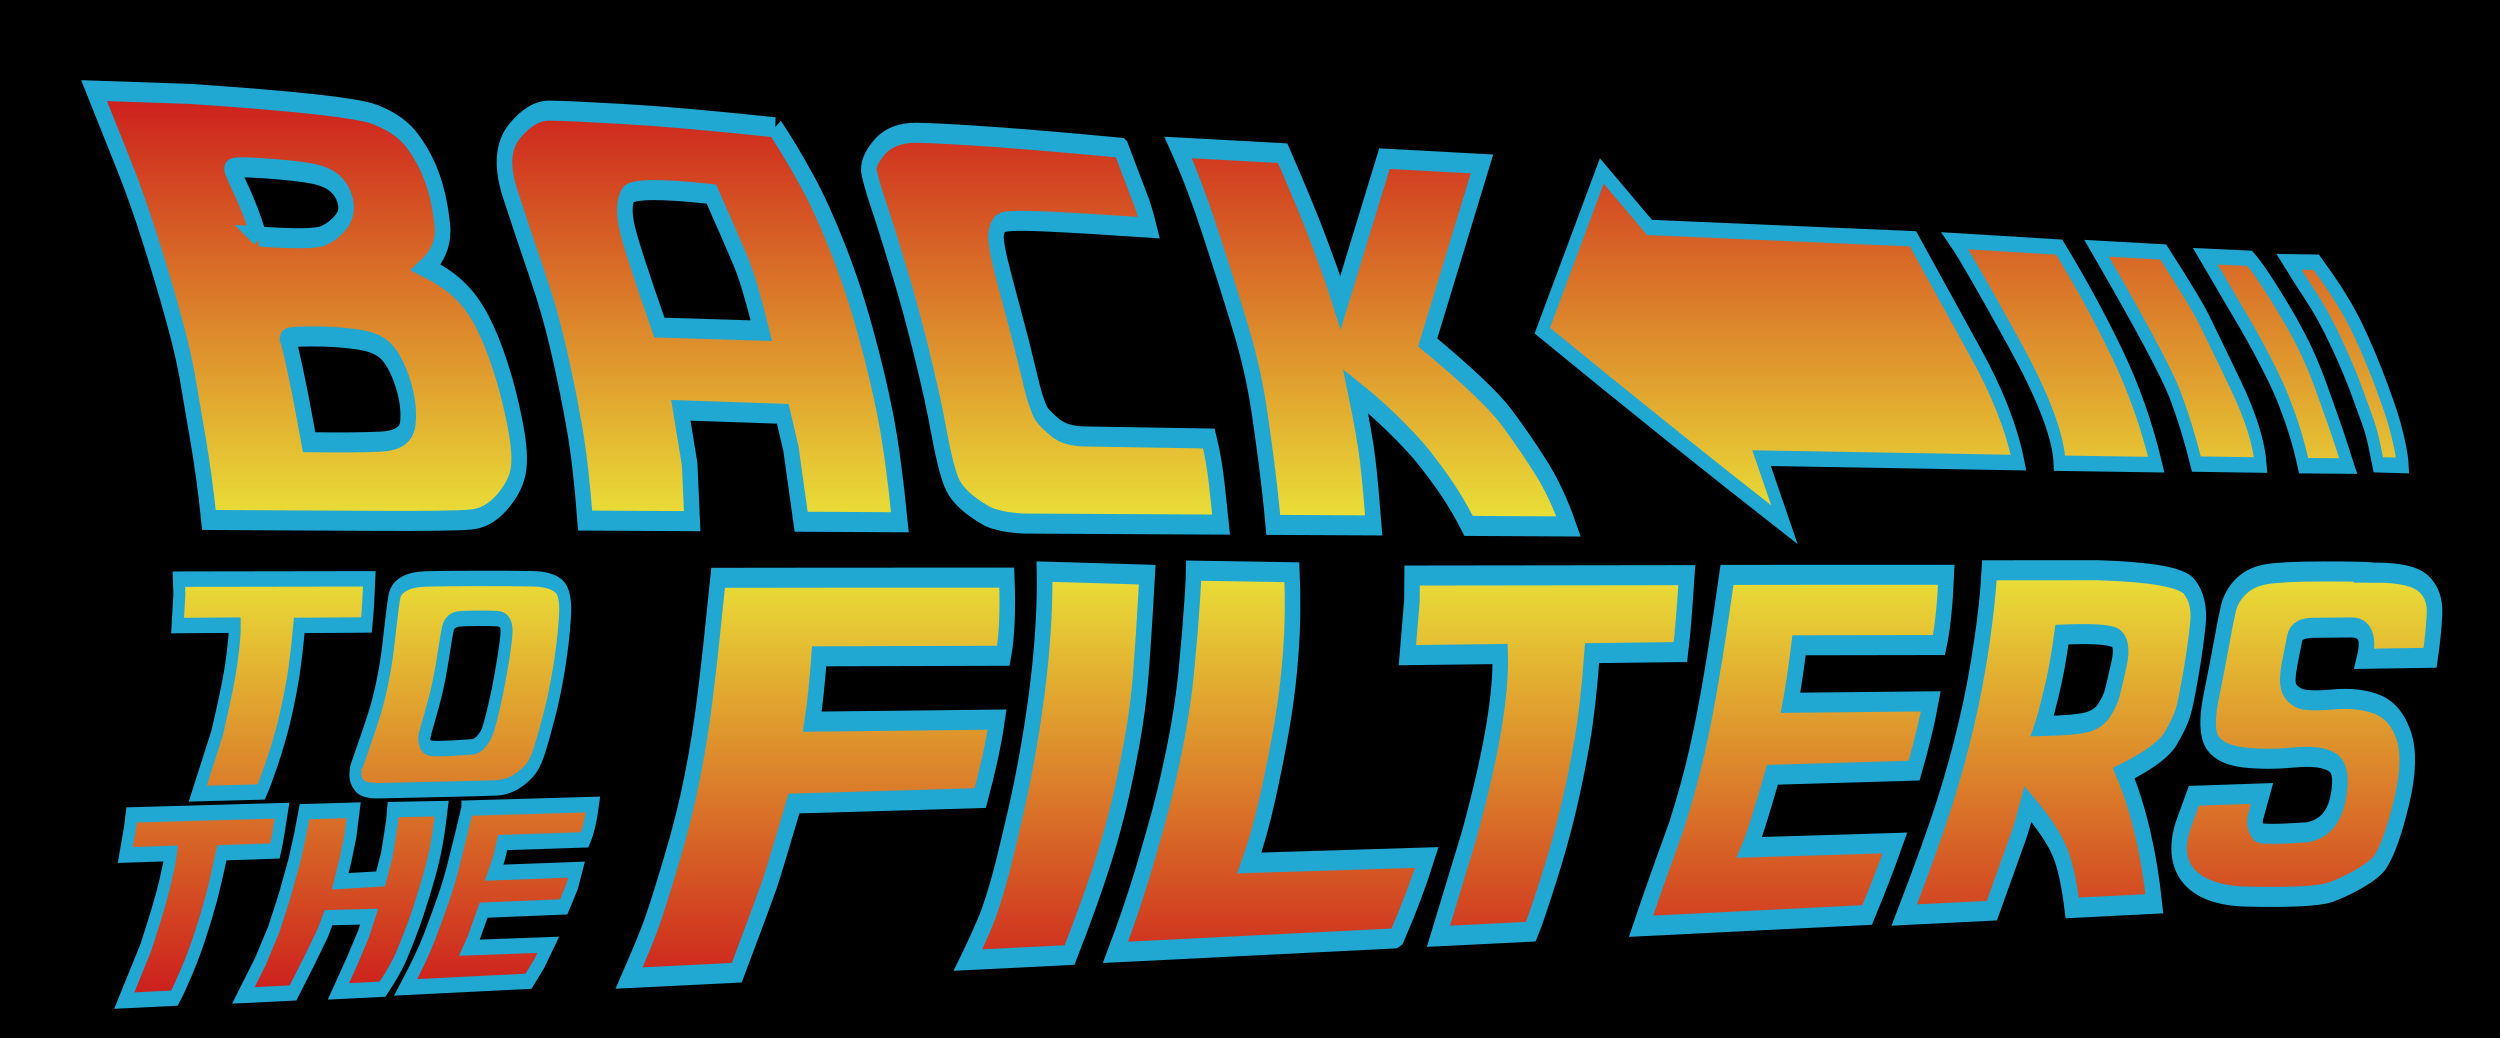<?xml version="1.0" encoding="UTF-8" standalone="no"?>
<!-- Created with Inkscape (http://www.inkscape.org/) -->

<svg
   width="18.412mm"
   height="7.645mm"
   viewBox="0 0 18.412 7.645"
   version="1.1"
   id="svg5"
   xmlns:xlink="http://www.w3.org/1999/xlink"
   xmlns="http://www.w3.org/2000/svg"
   xmlns:svg="http://www.w3.org/2000/svg">
  <defs
     id="defs2">
    <linearGradient
       id="linearGradient34826">
      <stop
         style="stop-color:#cc1b1c;stop-opacity:1"
         offset="0"
         id="stop36068" />
      <stop
         style="stop-color:#ebeb39;stop-opacity:1"
         offset="0.502"
         id="stop51467" />
      <stop
         style="stop-color:#cc1b1c;stop-opacity:1"
         offset="1"
         id="stop36070" />
    </linearGradient>
    <linearGradient
       xlink:href="#linearGradient34826"
       id="linearGradient81462"
       gradientUnits="userSpaceOnUse"
       gradientTransform="matrix(1.286,0,0,1,-40.908,0.559)"
       x1="182.055"
       y1="328.333"
       x2="182.055"
       y2="353.769" />
    <linearGradient
       xlink:href="#linearGradient34826"
       id="linearGradient81464"
       gradientUnits="userSpaceOnUse"
       gradientTransform="matrix(1.286,0,0,1,-40.908,0.559)"
       x1="182.055"
       y1="328.333"
       x2="182.055"
       y2="353.769" />
    <linearGradient
       xlink:href="#linearGradient34826"
       id="linearGradient81466"
       gradientUnits="userSpaceOnUse"
       gradientTransform="matrix(1.286,0,0,1,-40.908,0.559)"
       x1="182.055"
       y1="328.333"
       x2="182.055"
       y2="353.769" />
    <linearGradient
       xlink:href="#linearGradient34826"
       id="linearGradient81494"
       gradientUnits="userSpaceOnUse"
       gradientTransform="matrix(1.286,0,0,1,-40.908,0.559)"
       x1="182.055"
       y1="328.333"
       x2="182.055"
       y2="353.769" />
    <linearGradient
       xlink:href="#linearGradient34826"
       id="linearGradient81496"
       gradientUnits="userSpaceOnUse"
       gradientTransform="matrix(1.286,0,0,1,-40.908,0.559)"
       x1="182.055"
       y1="328.333"
       x2="182.055"
       y2="353.769" />
    <linearGradient
       xlink:href="#linearGradient34826"
       id="linearGradient81498"
       gradientUnits="userSpaceOnUse"
       gradientTransform="matrix(1.286,0,0,1,-40.908,0.559)"
       x1="182.055"
       y1="328.333"
       x2="182.055"
       y2="353.769" />
    <linearGradient
       xlink:href="#linearGradient34826"
       id="linearGradient81500"
       gradientUnits="userSpaceOnUse"
       gradientTransform="matrix(1.286,0,0,1,-40.908,0.559)"
       x1="182.055"
       y1="328.333"
       x2="182.055"
       y2="353.769" />
    <linearGradient
       xlink:href="#linearGradient34826"
       id="linearGradient81502"
       gradientUnits="userSpaceOnUse"
       gradientTransform="matrix(1.286,0,0,1,-40.908,0.559)"
       x1="182.055"
       y1="328.333"
       x2="182.055"
       y2="353.769" />
    <linearGradient
       xlink:href="#linearGradient34826"
       id="linearGradient81504"
       gradientUnits="userSpaceOnUse"
       gradientTransform="matrix(1.286,0,0,1,-40.908,0.559)"
       x1="182.055"
       y1="328.333"
       x2="182.055"
       y2="353.769" />
    <linearGradient
       xlink:href="#linearGradient34826"
       id="linearGradient81506"
       gradientUnits="userSpaceOnUse"
       gradientTransform="matrix(1.286,0,0,1,-40.908,0.559)"
       x1="182.055"
       y1="328.333"
       x2="182.055"
       y2="353.769" />
    <linearGradient
       xlink:href="#linearGradient34826"
       id="linearGradient81508"
       gradientUnits="userSpaceOnUse"
       gradientTransform="matrix(1.286,0,0,1,-40.908,0.559)"
       x1="182.055"
       y1="328.333"
       x2="182.055"
       y2="353.769" />
    <linearGradient
       xlink:href="#linearGradient34826"
       id="linearGradient81510"
       gradientUnits="userSpaceOnUse"
       gradientTransform="matrix(1.286,0,0,1,-40.908,0.559)"
       x1="182.055"
       y1="328.333"
       x2="182.055"
       y2="353.769" />
    <linearGradient
       xlink:href="#linearGradient34826"
       id="linearGradient81512"
       gradientUnits="userSpaceOnUse"
       gradientTransform="matrix(1.286,0,0,1,-40.908,0.559)"
       x1="182.055"
       y1="328.333"
       x2="182.055"
       y2="353.769" />
  </defs>
  <g
     id="layer1"
     transform="translate(-37.14,-86.369)">
    <rect
       style="fill:#000000;stroke-width:0.765;stroke-linecap:round;stroke-linejoin:round;stroke-dasharray:3.06, 1.53;stroke-dashoffset:1.071"
       id="rect3369"
       width="18.412"
       height="7.645"
       x="37.14"
       y="86.369" />
    <g
       id="g3345"
       transform="matrix(0.777,0,0,1,8.414,0)"
       style="stroke-width:1.134">
      <path
         id="rect80014"
         style="stroke:#000000;stroke-width:0.147;stroke-linecap:round;stroke-linejoin:round;stroke-dashoffset:4.048"
         d="m 37.803,93.638 v -6.779 l 22.149,0.937 v 4.98 z" />
      <g
         transform="matrix(0.265,0,0,0.265,0,-0.148)"
         id="text3339"
         style="stroke-width:1.134">
        <path
           id="path81231"
           d="m 146.984,340.93 c -0.219,-1.691 -0.561,-2.947 -0.683,-3.569 -0.122,-0.622 -0.314,-1.297 -0.576,-2.023 -0.257,-0.728 -0.539,-1.464 -0.846,-2.209 -0.301,-0.746 -0.627,-1.459 -0.979,-2.14 -0.353,-0.687 -0.694,-1.35 -1.024,-1.991 l 3.425,0.091 c 3.818,0.199 6,0.388 6.614,0.571 0.617,0.182 1.075,0.438 1.376,0.767 0.306,0.328 0.536,0.67 0.692,1.026 0.161,0.352 0.276,0.766 0.345,1.245 0.074,0.474 -0.118,0.879 -0.578,1.216 0.529,0.209 0.939,0.428 1.231,0.658 0.297,0.226 0.556,0.507 0.778,0.844 0.227,0.336 0.44,0.742 0.638,1.219 0.204,0.476 0.382,1.014 0.534,1.614 0.152,0.599 0.189,1.046 0.11,1.342 -0.073,0.291 -0.271,0.578 -0.593,0.861 -0.323,0.283 -0.689,0.438 -1.099,0.466 -0.406,0.032 -1.556,0.044 -3.469,0.036 l -4.61,-0.018 z m 1.79,-7.876 c 1.283,0.068 2.045,0.062 2.293,-0.022 0.248,-0.085 0.454,-0.208 0.627,-0.371 0.173,-0.163 0.234,-0.353 0.176,-0.564 -0.059,-0.21 -0.185,-0.383 -0.379,-0.518 -0.194,-0.135 -0.474,-0.226 -0.841,-0.279 -0.367,-0.053 -0.935,-0.104 -1.705,-0.144 -0.768,-0.041 -1.147,-0.032 -1.135,0.024 0.018,0.052 0.135,0.259 0.352,0.621 0.216,0.356 0.42,0.774 0.612,1.253 z m 1.796,5.715 c 1.098,0.012 1.951,0.007 2.563,-0.016 0.611,-0.023 0.932,-0.197 0.967,-0.522 0.041,-0.33 -0.014,-0.684 -0.165,-1.063 -0.151,-0.379 -0.336,-0.671 -0.557,-0.874 -0.215,-0.204 -0.586,-0.332 -1.112,-0.385 -0.528,-0.058 -1.078,-0.084 -1.652,-0.079 -0.575,0.001 -0.848,0.025 -0.819,0.073 0.036,0.044 0.125,0.322 0.268,0.835 0.142,0.512 0.312,1.189 0.507,2.031 z"
           style="line-height:10px;font-family:'Back to the future 2002';-inkscape-font-specification:'Back to the future 2002, Normal';fill:url(#linearGradient81462);fill-opacity:1;stroke:#20a7d2;stroke-width:0.557;stroke-miterlimit:4;stroke-dasharray:none;stroke-opacity:1" />
        <path
           d="m 167.231,330.017 c 0.402,0.473 0.779,0.963 1.132,1.468 0.357,0.501 0.724,1.123 1.1,1.866 0.38,0.742 0.715,1.527 1.006,2.355 0.295,0.826 0.535,1.612 0.721,2.357 0.185,0.745 0.355,1.722 0.509,2.931 l -3.533,-0.015 -0.364,-2.025 -0.293,-0.974 -3.646,-0.096 0.316,1.496 0.09,1.583 -3.829,-0.016 c -0.099,-1.036 -0.23,-1.91 -0.391,-2.621 -0.162,-0.711 -0.346,-1.414 -0.552,-2.107 -0.201,-0.698 -0.464,-1.414 -0.789,-2.147 -0.326,-0.739 -0.644,-1.479 -0.955,-2.22 -0.305,-0.743 -0.257,-1.312 0.144,-1.706 0.406,-0.396 0.828,-0.593 1.265,-0.592 0.441,0.002 1.309,0.033 2.596,0.092 1.276,0.053 3.107,0.178 5.473,0.371 z m -0.486,5.653 c -0.298,-0.932 -0.545,-1.576 -0.743,-1.931 -0.193,-0.359 -0.541,-0.98 -1.046,-1.866 -1.862,-0.159 -2.866,-0.148 -2.992,0.037 -0.121,0.182 -0.135,0.462 -0.041,0.84 0.099,0.374 0.491,1.32 1.173,2.833 z"
           style="line-height:10px;font-family:'Back to the future 2002';-inkscape-font-specification:'Back to the future 2002, Normal';fill:url(#linearGradient81464);fill-opacity:1;stroke:#20a7d2;stroke-width:0.557;stroke-miterlimit:4;stroke-dasharray:none;stroke-opacity:1"
           id="path81233" />
        <path
           d="m 179.603,330.586 0.77,1.58 0.145,0.37 0.087,0.27 c -1.644,-0.087 -2.911,-0.145 -3.791,-0.175 -0.879,-0.03 -1.374,-0.015 -1.479,0.044 -0.105,0.056 -0.17,0.158 -0.195,0.307 -0.02,0.145 0.027,0.406 0.142,0.783 0.121,0.374 0.283,0.856 0.488,1.447 0.204,0.586 0.366,1.078 0.486,1.477 0.119,0.398 0.216,0.692 0.291,0.881 0.079,0.186 0.148,0.32 0.208,0.403 0.064,0.079 0.223,0.205 0.475,0.376 0.252,0.168 0.609,0.254 1.07,0.26 0.46,0.006 1.955,0.025 4.451,0.057 0.256,0.789 0.335,1.679 0.434,2.393 -4.61,-0.019 -7,-0.029 -7.049,-0.029 -0.05,0 -0.571,-0.024 -0.845,-0.084 -0.287,-0.063 -0.334,-0.038 -0.815,-0.284 -0.481,-0.246 -0.79,-0.506 -0.932,-0.777 -0.142,-0.271 -0.287,-0.716 -0.434,-1.336 -0.143,-0.625 -0.352,-1.37 -0.627,-2.238 -0.276,-0.869 -0.533,-1.603 -0.769,-2.203 -0.231,-0.601 -0.427,-1.094 -0.586,-1.479 -0.16,-0.384 -0.274,-0.654 -0.341,-0.809 -0.062,-0.154 -0.124,-0.33 -0.186,-0.528 -0.062,-0.203 0.059,-0.442 0.364,-0.718 0.31,-0.279 0.76,-0.413 1.349,-0.405 0.592,0.009 1.508,0.048 2.743,0.116 1.224,0.067 2.742,0.168 4.546,0.301 z"
           style="line-height:10px;font-family:'Back to the future 2002';-inkscape-font-specification:'Back to the future 2002, Normal';fill:url(#linearGradient81466);fill-opacity:1;stroke:#20a7d2;stroke-width:0.557;stroke-miterlimit:4;stroke-dasharray:none;stroke-opacity:1"
           id="path81235" />
        <path
           d="m 185.053,341.067 c -0.145,-1.271 -0.348,-2.351 -0.498,-3.149 -0.15,-0.798 -0.387,-1.605 -0.712,-2.421 -0.32,-0.822 -0.668,-1.675 -1.042,-2.56 -0.371,-0.887 -0.754,-1.673 -1.151,-2.358 l 3.739,0.157 c 0.609,1.09 1.044,1.909 1.307,2.463 0.267,0.552 0.461,0.972 0.58,1.262 0.12,0.29 0.179,0.435 0.179,0.435 l 1.574,-4.007 3.49,0.146 -1.942,4.961 c 1.449,0.934 2.385,1.625 2.821,2.082 0.433,0.452 0.839,0.911 1.218,1.378 0.378,0.461 0.711,1.013 1.001,1.654 l -3.576,-0.015 c -0.502,-0.762 -0.951,-1.254 -1.524,-1.827 -0.379,-0.379 -0.815,-0.722 -1.257,-1.057 -0.401,-0.303 -0.759,-0.546 -1.262,-0.859 0.219,0.83 0.362,1.466 0.431,1.91 0.068,0.444 0.141,1.05 0.218,1.819 z"
           style="line-height:10px;font-family:'Back to the future 2002';-inkscape-font-specification:'Back to the future 2002, Normal';fill:url(#linearGradient81496);fill-opacity:1;stroke:#20a7d2;stroke-width:0.557;stroke-miterlimit:4;stroke-dasharray:none;stroke-opacity:1"
           id="path81237" />
        <path
           d="m 196.804,331.231 1.708,1.57 9.423,0.315 c 0.693,0.98 1.434,2.029 2.224,3.146 0.793,1.104 1.309,2.128 1.551,3.074 l -9.191,-0.124 0.819,1.853 c -2.621,-1.591 -5.503,-3.386 -8.663,-5.397 z m 16.361,2.116 c 0.775,0.99 1.464,1.974 2.069,2.953 0.603,0.975 1.07,2.005 1.402,3.093 l -3.458,-0.04 c -0.034,-0.743 -0.586,-1.866 -1.662,-3.377 -1.086,-1.53 -1.782,-2.468 -2.081,-2.805 z m 4.906,6.03 c -0.222,-0.699 -0.477,-1.342 -0.765,-1.931 -0.289,-0.589 -1.219,-1.939 -2.804,-4.067 l 2.383,0.103 c 0.816,0.987 1.309,1.622 1.48,1.909 0.18,0.282 0.547,0.871 1.099,1.766 0.55,0.89 0.852,1.638 0.908,2.247 z m 3.835,0.045 c -0.191,-0.688 -0.419,-1.228 -0.716,-1.819 -0.249,-0.495 -0.571,-0.967 -0.89,-1.438 -0.347,-0.511 -0.738,-1.003 -1.111,-1.503 -0.265,-0.354 -0.501,-0.667 -0.799,-1.061 l 1.584,0.057 c 0.314,0.275 0.666,0.709 0.964,1.081 0.395,0.494 0.771,0.998 1.087,1.525 0.366,0.611 0.639,1.252 0.93,1.887 0.195,0.424 0.346,0.801 0.547,1.281 z m 2.672,-0.025 c -0.116,-0.435 -0.149,-0.61 -0.256,-0.908 -0.078,-0.217 -0.183,-0.428 -0.281,-0.64 -0.171,-0.369 -0.341,-0.74 -0.539,-1.101 -0.271,-0.494 -0.558,-0.985 -0.889,-1.457 C 222.241,334.762 221.98,334.516 221.381,333.756 l 0.977,0.011 c 0.445,0.481 0.761,0.833 1.091,1.275 0.226,0.303 0.421,0.62 0.605,0.939 0.314,0.547 0.595,1.105 0.85,1.67 0.127,0.281 0.247,0.564 0.337,0.854 0.093,0.3 0.188,0.61 0.208,0.911 z"
           style="font-size:18px;fill:url(#linearGradient81498);fill-opacity:1;stroke:#20a7d2;stroke-width:0.429;stroke-miterlimit:4;stroke-dasharray:none;stroke-opacity:1"
           id="path81239" />
        <path
           d="m 152.722,342.566 c -0.029,0.548 -0.055,0.899 -0.079,1.052 -0.017,0.153 -0.026,0.23 -0.026,0.23 l -1.958,0.011 -0.445,0.002 c -0.071,0.617 -0.148,1.117 -0.231,1.5 -0.084,0.382 -0.182,0.759 -0.295,1.129 -0.113,0.367 -0.259,0.758 -0.438,1.173 -0.18,0.412 -0.311,0.688 -0.395,0.827 l -2.271,0.046 0.691,-1.681 c 0.29,-0.955 0.468,-1.648 0.535,-2.081 0.072,-0.436 0.105,-0.743 0.099,-0.92 l -2.047,0.011 0.064,-0.867 -0.018,-0.423 0.348,-10e-4 z m 2.002,4.278 c -0.012,0.013 -0.023,0.056 -0.035,0.127 -0.006,0.068 0.005,0.133 0.035,0.196 0.028,0.059 0.103,0.096 0.224,0.11 0.127,0.011 0.38,0.009 0.758,-0.005 0.383,-0.02 0.617,-0.032 0.703,-0.037 0.085,-0.006 0.168,-0.037 0.247,-0.093 0.08,-0.06 0.148,-0.126 0.205,-0.198 0.057,-0.076 0.114,-0.194 0.17,-0.355 0.057,-0.164 0.117,-0.353 0.179,-0.567 0.068,-0.219 0.136,-0.481 0.204,-0.788 0.074,-0.306 0.133,-0.599 0.178,-0.879 0.051,-0.281 0.048,-0.463 -0.009,-0.546 -0.051,-0.084 -0.153,-0.129 -0.306,-0.137 -0.153,-0.007 -0.385,-0.01 -0.698,-0.009 -0.314,0.002 -0.528,0.007 -0.642,0.016 -0.114,0.009 -0.206,0.039 -0.275,0.09 -0.068,0.046 -0.114,0.112 -0.137,0.196 -0.023,0.085 -0.066,0.285 -0.129,0.601 -0.063,0.317 -0.121,0.576 -0.172,0.779 -0.052,0.199 -0.104,0.376 -0.156,0.533 -0.051,0.157 -0.165,0.478 -0.344,0.966 z m -2.458,0.932 c 0.357,-0.793 0.585,-1.319 0.684,-1.58 0.099,-0.264 0.189,-0.56 0.271,-0.888 0.087,-0.331 0.166,-0.758 0.235,-1.28 0.076,-0.522 0.131,-0.851 0.166,-0.986 0.04,-0.14 0.151,-0.251 0.33,-0.331 0.186,-0.085 0.443,-0.132 0.772,-0.141 0.328,-0.009 0.948,-0.014 1.856,-0.015 0.902,-0.001 1.568,0.002 2.001,0.01 0.432,0.008 0.74,0.078 0.924,0.211 0.185,0.132 0.254,0.429 0.21,0.89 -0.039,0.461 -0.112,0.939 -0.218,1.435 -0.106,0.495 -0.221,0.921 -0.344,1.276 -0.117,0.355 -0.229,0.667 -0.336,0.935 -0.106,0.265 -0.227,0.457 -0.362,0.576 -0.129,0.119 -0.298,0.229 -0.507,0.329 -0.209,0.096 -0.435,0.149 -0.678,0.158 -0.244,0.01 -0.901,0.023 -1.977,0.041 -1.077,0.017 -1.808,0.03 -2.186,0.038 -0.373,0.007 -0.616,-0.036 -0.727,-0.132 -0.111,-0.1 -0.164,-0.207 -0.158,-0.322 0.007,-0.116 0.021,-0.19 0.044,-0.225 z m -2.667,1.233 c -0.096,0.483 -0.161,0.792 -0.197,0.926 l -0.054,0.195 -1.557,0.04 -0.344,0.009 c -0.145,0.535 -0.275,0.969 -0.39,1.302 -0.115,0.332 -0.242,0.661 -0.382,0.986 -0.134,0.325 -0.298,0.667 -0.493,1.026 -0.195,0.354 -0.338,0.596 -0.43,0.726 l -1.797,0.069 0.768,-1.469 c 0.35,-0.83 0.58,-1.434 0.69,-1.811 0.116,-0.382 0.186,-0.651 0.211,-0.809 l -1.632,0.042 0.167,-0.751 0.056,-0.362 0.277,-0.006 z m -1.383,5.134 0.603,-0.933 0.484,-0.901 0.394,-0.952 0.348,-0.975 0.214,-0.758 0.142,-0.587 1.214,-0.027 0.546,-0.013 -0.115,0.706 -0.176,0.681 -0.194,0.588 1.449,-0.067 0.227,-0.687 0.183,-0.914 0.035,-0.325 1.74,-0.026 c -0.074,0.49 -0.149,0.875 -0.224,1.156 -0.069,0.276 -0.189,0.635 -0.362,1.079 -0.173,0.445 -0.318,0.787 -0.433,1.028 -0.116,0.24 -0.243,0.492 -0.382,0.755 -0.133,0.263 -0.371,0.596 -0.714,0.999 l -1.58,0.061 0.484,-0.83 0.422,-0.78 0.193,-0.466 -1.453,0.028 -0.203,0.423 -0.461,0.74 -0.605,0.929 -1.74,0.067 z m 8.013,-5.205 1.719,-0.038 2.775,-0.062 c -0.072,0.424 -0.172,0.751 -0.299,0.982 l -2.934,0.075 c -0.084,0.316 -0.184,0.595 -0.297,0.837 l 2.939,-0.084 -0.15,0.453 -0.309,0.582 -2.863,0.091 -0.384,0.837 -0.12,0.206 2.814,-0.08 -0.32,0.523 -0.387,0.49 -4.391,0.169 c 0.387,-0.568 0.673,-1.039 0.857,-1.413 0.184,-0.377 0.351,-0.732 0.5,-1.066 0.149,-0.337 0.278,-0.679 0.387,-1.027 0.115,-0.348 0.269,-0.84 0.463,-1.475 z"
           style="line-height:1.25;font-family:'Back to the future 2002';-inkscape-font-specification:'Back to the future 2002, Normal';fill:url(#linearGradient81500);fill-opacity:1;stroke:#20a7d2;stroke-width:0.429;stroke-linejoin:miter;stroke-miterlimit:4;stroke-dasharray:none;stroke-opacity:1"
           id="path81241" />
        <path
           d="m 162.012,353.66 c 0.389,-0.694 0.654,-1.194 0.796,-1.503 0.148,-0.314 0.382,-0.89 0.703,-1.727 0.326,-0.841 0.58,-1.631 0.764,-2.371 0.189,-0.739 0.343,-1.491 0.462,-2.256 0.124,-0.765 0.277,-1.853 0.46,-3.265 l 3.786,-0.004 6.538,-0.002 c 0.045,0.92 0.005,1.644 -0.12,2.172 l -6.591,0.016 c -0.068,0.722 -0.149,1.327 -0.244,1.815 l 6.61,-0.057 c -0.116,0.624 -0.316,1.35 -0.603,2.181 l -6.662,0.152 c -0.475,1.248 -0.766,1.997 -0.873,2.243 -0.106,0.243 -0.496,1.06 -1.174,2.458 z"
           style="letter-spacing:-1px;fill:url(#linearGradient81502);fill-opacity:1;stroke:#20a7d2;stroke-width:0.557;stroke-miterlimit:4;stroke-dasharray:none;stroke-opacity:1"
           id="path81243" />
        <path
           d="m 174.133,353.161 c 0,0 0.548,-0.873 0.755,-1.33 0.393,-0.867 0.646,-1.77 0.916,-2.665 0.193,-0.639 0.357,-1.283 0.501,-1.93 0.145,-0.653 0.269,-1.309 0.365,-1.968 0.078,-0.535 0.136,-1.073 0.171,-1.611 0.028,-0.43 0.04,-0.877 0.03,-1.291 l 3.673,0.084 c -0.087,1.233 -0.169,2.209 -0.246,2.929 -0.078,0.72 -0.235,1.531 -0.472,2.433 -0.233,0.9 -0.505,1.737 -0.817,2.51 -0.313,0.775 -0.727,1.674 -1.242,2.699 z"
           style="letter-spacing:-1px;fill:url(#linearGradient81504);fill-opacity:1;stroke:#20a7d2;stroke-width:0.557;stroke-miterlimit:4;stroke-dasharray:none;stroke-opacity:1"
           id="path81245" />
        <path
           d="m 179.41,352.946 c 0.772,-1.59 1.14,-2.663 1.386,-3.33 0.25,-0.666 0.486,-1.417 0.706,-2.253 0.22,-0.835 0.373,-1.626 0.459,-2.372 0.091,-0.746 0.155,-1.359 0.194,-1.84 0.038,-0.48 0.057,-0.75 0.057,-0.812 l 3.508,0.044 c 0.042,0.777 0.03,1.504 -0.035,2.183 -0.06,0.676 -0.162,1.346 -0.307,2.013 -0.144,0.663 -0.317,1.344 -0.518,2.044 -0.196,0.697 -0.417,1.31 -0.661,1.839 l 6.347,-0.152 c -0.278,0.687 -0.635,1.422 -1.073,2.208 l -0.081,0.042 z"
           style="letter-spacing:-1px;fill:url(#linearGradient81494);fill-opacity:1;stroke:#20a7d2;stroke-width:0.557;stroke-miterlimit:4;stroke-dasharray:none;stroke-opacity:1"
           id="path81247" />
        <path
           d="m 199.846,342.464 c -0.079,0.913 -0.138,1.498 -0.175,1.753 -0.038,0.256 -0.057,0.384 -0.057,0.384 l -3.157,0.03 c -0.095,1.006 -0.215,1.831 -0.361,2.475 -0.142,0.641 -0.308,1.271 -0.497,1.889 -0.191,0.619 -0.428,1.275 -0.714,1.969 -0.283,0.691 -0.489,1.161 -0.62,1.408 l -3.304,0.128 1.115,-2.853 c 0.778,-2.222 1.141,-3.882 1.092,-4.991 l -3.318,0.031 0.162,-1.502 0.008,-0.71 0.512,-0.001 z"
           style="letter-spacing:-1px;fill:url(#linearGradient81506);fill-opacity:1;stroke:#20a7d2;stroke-width:0.557;stroke-miterlimit:4;stroke-dasharray:none;stroke-opacity:1"
           id="path81249" />
        <path
           d="m 199.479,349.423 c 0.302,-0.738 0.546,-1.432 0.734,-2.082 0.187,-0.649 0.353,-1.31 0.498,-1.982 0.15,-0.671 0.34,-1.639 0.572,-2.902 l 2.946,-0.003 h 4.898 c -0.046,0.836 -0.134,1.486 -0.262,1.952 l -5.006,0.007 c -0.101,0.635 -0.203,1.167 -0.304,1.597 l 5.018,-0.039 c -0.129,0.551 -0.328,1.192 -0.598,1.925 l -5.067,0.116 c -0.396,1.072 -0.669,1.746 -0.816,2.017 l 5.199,-0.122 c -0.303,0.662 -0.636,1.33 -0.996,2.001 l -8.091,0.313 c 0.438,-1.011 1.122,-2.466 1.275,-2.798 z"
           style="letter-spacing:-1px;fill:url(#linearGradient81508);fill-opacity:1;stroke:#20a7d2;stroke-width:0.557;stroke-miterlimit:4;stroke-dasharray:none;stroke-opacity:1"
           id="path81251" />
        <path
           d="m 207.623,351.909 c 0.659,-1.336 1.139,-2.374 1.442,-3.118 0.302,-0.742 0.562,-1.472 0.778,-2.192 0.22,-0.722 0.401,-1.461 0.543,-2.218 0.146,-0.759 0.24,-1.443 0.282,-2.053 l 3.851,-0.002 c 1.946,0.046 3.038,0.199 3.299,0.46 0.26,0.256 0.363,0.596 0.309,1.021 -0.055,0.424 -0.139,0.895 -0.255,1.411 -0.112,0.516 -0.204,0.869 -0.277,1.057 -0.072,0.186 -0.217,0.425 -0.435,0.717 -0.215,0.293 -0.775,0.618 -1.686,0.976 0.533,1.001 0.898,2.21 1.095,3.629 l -2.94,0.115 c -0.116,-0.728 -0.273,-1.264 -0.472,-1.608 -0.196,-0.348 -0.565,-0.774 -1.11,-1.279 -0.137,0.405 -0.253,0.711 -0.348,0.92 -0.095,0.205 -0.409,0.885 -0.944,2.043 l -3.085,0.119 z m 4.946,-5.251 c 0.82,-0.015 1.361,-0.053 1.626,-0.116 0.264,-0.062 0.461,-0.176 0.591,-0.341 0.133,-0.164 0.222,-0.311 0.267,-0.44 0.048,-0.133 0.131,-0.408 0.249,-0.825 0.122,-0.42 0.059,-0.67 -0.188,-0.749 -0.248,-0.079 -0.863,-0.103 -1.85,-0.071 -0.106,0.611 -0.235,1.158 -0.39,1.641 -0.15,0.484 -0.252,0.784 -0.305,0.901 z"
           style="letter-spacing:-1px;fill:url(#linearGradient81510);fill-opacity:1;stroke:#20a7d2;stroke-width:0.557;stroke-miterlimit:4;stroke-dasharray:none;stroke-opacity:1"
           id="path81253" />
        <path
           d="m 224.489,342.393 c 0.855,0 1.423,0.103 1.71,0.309 0.286,0.205 0.415,0.492 0.389,0.859 -0.024,0.364 -0.076,0.764 -0.157,1.2 l -2.348,0.027 c 0.182,-0.585 0.021,-0.875 -0.484,-0.871 -0.508,0.003 -0.958,0.007 -1.351,0.01 -0.391,0.002 -0.612,0.098 -0.661,0.286 -0.049,0.188 -0.11,0.432 -0.184,0.733 -0.074,0.301 -0.082,0.513 -0.026,0.638 0.056,0.121 0.173,0.218 0.352,0.291 0.178,0.072 0.579,0.087 1.201,0.045 0.619,-0.046 1.148,-0.002 1.59,0.13 0.443,0.129 0.763,0.414 0.959,0.854 0.2,0.439 0.178,1.056 -0.066,1.852 -0.244,0.798 -0.499,1.358 -0.765,1.678 -0.267,0.319 -1.327,0.723 -1.791,0.845 -0.465,0.122 -1.656,0.142 -3.044,0.117 -1.388,-0.025 -2.79,-0.499 -2.234,-1.942 l 0.401,-0.859 2.44,-0.065 -0.228,0.641 c -0.086,0.238 0.051,0.378 0.111,0.439 0.06,0.058 0.641,0.058 1.735,0 0.589,-0.084 0.953,-0.395 1.095,-0.932 0.141,-0.54 0.076,-0.877 -0.198,-1.011 -0.27,-0.138 -0.722,-0.183 -1.358,-0.136 -0.64,0.047 -1.237,0.048 -1.79,10e-4 -0.553,-0.048 -0.93,-0.183 -1.131,-0.405 -0.198,-0.226 -0.218,-0.649 -0.06,-1.269 0.162,-0.618 0.289,-1.129 0.382,-1.533 0.093,-0.407 0.174,-0.723 0.242,-0.95 0.071,-0.226 0.223,-0.427 0.455,-0.604 0.234,-0.176 0.54,-0.288 0.915,-0.335 0.377,-0.049 1.059,-0.075 2.038,-0.075 0.972,-10e-4 1.591,0.01 1.861,0.032 z"
           style="letter-spacing:-1px;fill:url(#linearGradient81512);fill-opacity:1;stroke:#20a7d2;stroke-width:0.557;stroke-miterlimit:4;stroke-dasharray:none;stroke-opacity:1"
           id="path81255" />
      </g>
    </g>
  </g>
</svg>
